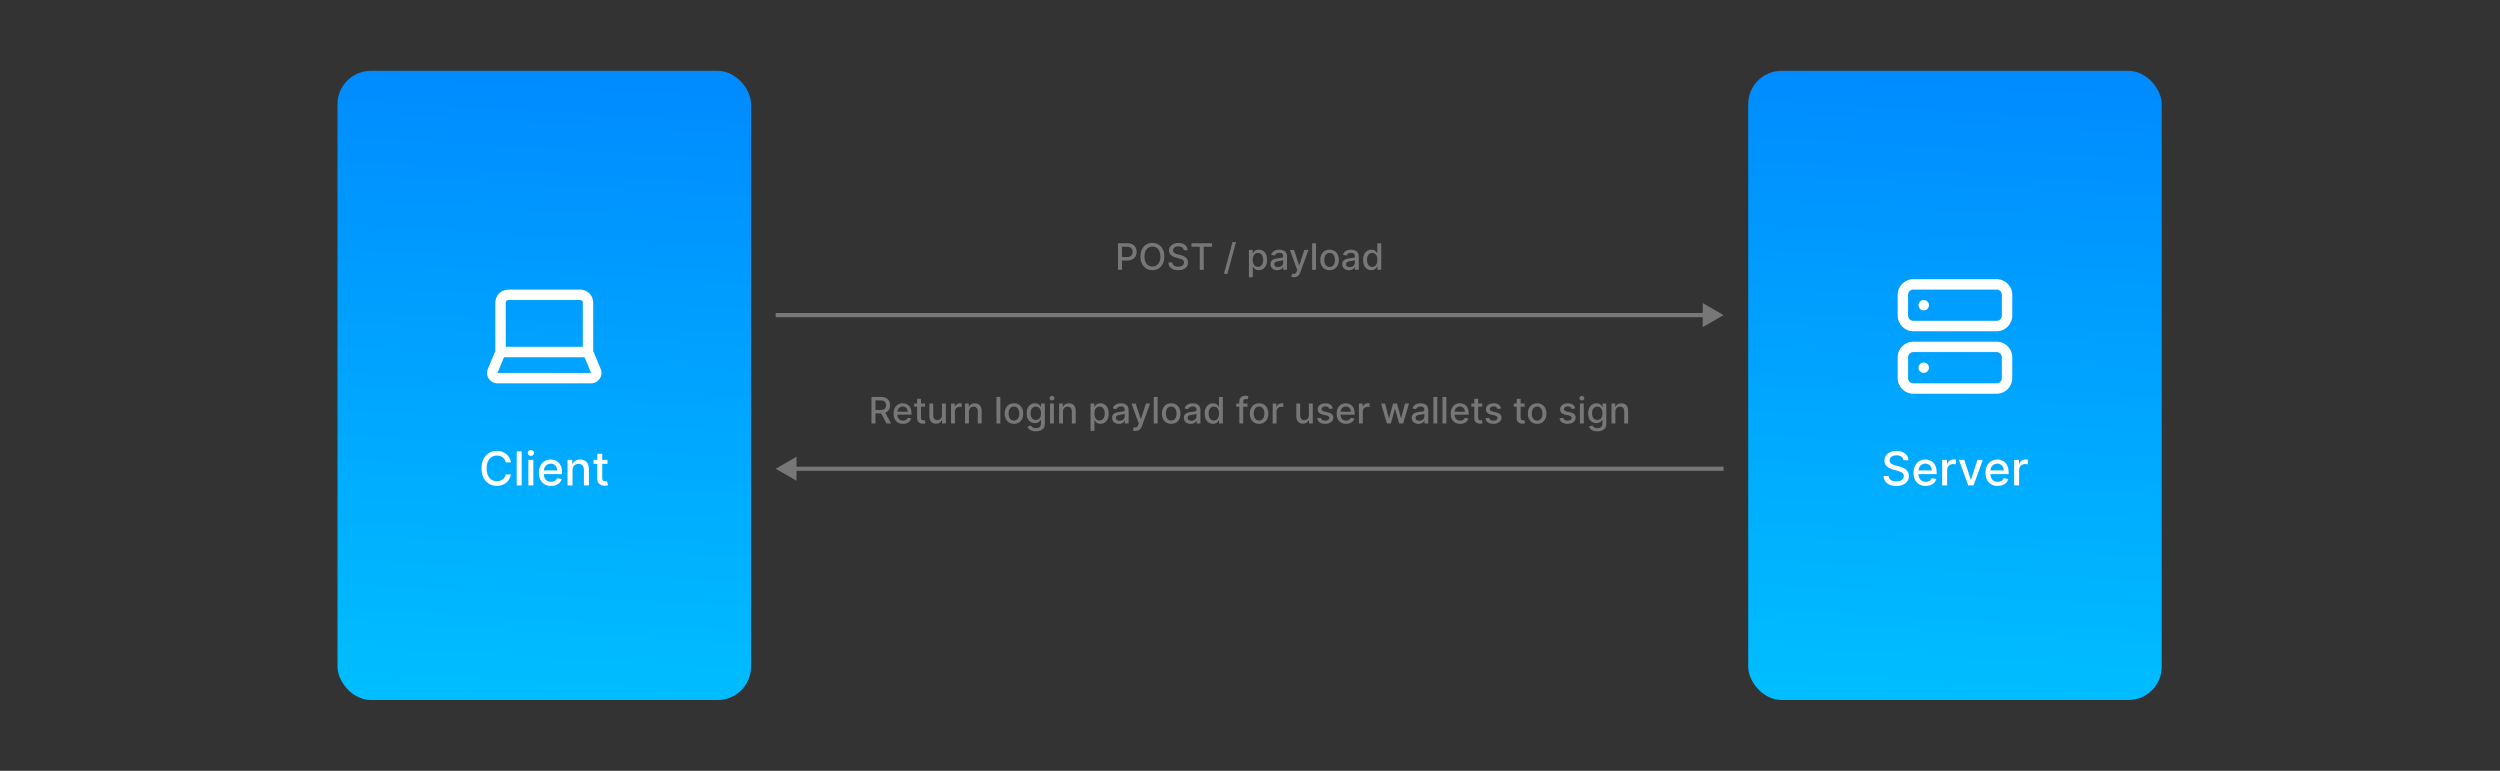 <svg width="2400" height="740" viewBox="0 0 2400 740" fill="none" xmlns="http://www.w3.org/2000/svg">
<rect x="0" y="0" width="2400" height="740" fill="#333333" stroke="none"/>
<path d="M1654.62 302.5L1634.62 290.953L1634.62 314.047L1654.62 302.5ZM744.655 304.5L1636.62 304.5L1636.62 300.5L744.655 300.5L744.655 304.5Z" fill="#777777"/>
<path d="M1073.28 259V233.545H1082.36C1084.34 233.545 1085.98 233.906 1087.28 234.627C1088.58 235.348 1089.55 236.334 1090.2 237.585C1090.85 238.828 1091.17 240.228 1091.17 241.786C1091.17 243.352 1090.84 244.761 1090.19 246.012C1089.54 247.255 1088.56 248.241 1087.25 248.97C1085.95 249.691 1084.32 250.051 1082.35 250.051H1076.11V246.795H1082C1083.25 246.795 1084.26 246.579 1085.04 246.148C1085.82 245.709 1086.39 245.113 1086.76 244.359C1087.12 243.605 1087.3 242.747 1087.3 241.786C1087.3 240.825 1087.12 239.971 1086.76 239.225C1086.39 238.48 1085.82 237.896 1085.03 237.473C1084.25 237.05 1083.22 236.839 1081.95 236.839H1077.12V259H1073.28ZM1117.78 246.273C1117.78 248.991 1117.29 251.327 1116.29 253.283C1115.3 255.23 1113.93 256.73 1112.2 257.782C1110.48 258.826 1108.52 259.348 1106.32 259.348C1104.12 259.348 1102.15 258.826 1100.42 257.782C1098.7 256.73 1097.34 255.226 1096.34 253.27C1095.35 251.315 1094.85 248.982 1094.85 246.273C1094.85 243.555 1095.35 241.222 1096.34 239.275C1097.34 237.32 1098.7 235.82 1100.42 234.776C1102.15 233.724 1104.12 233.197 1106.32 233.197C1108.52 233.197 1110.48 233.724 1112.2 234.776C1113.93 235.82 1115.3 237.32 1116.29 239.275C1117.29 241.222 1117.78 243.555 1117.78 246.273ZM1113.98 246.273C1113.98 244.201 1113.64 242.457 1112.97 241.04C1112.31 239.615 1111.4 238.538 1110.24 237.809C1109.09 237.071 1107.78 236.702 1106.32 236.702C1104.86 236.702 1103.55 237.071 1102.4 237.809C1101.24 238.538 1100.33 239.615 1099.66 241.04C1099 242.457 1098.67 244.201 1098.67 246.273C1098.67 248.344 1099 250.093 1099.66 251.518C1100.33 252.935 1101.24 254.012 1102.4 254.749C1103.55 255.478 1104.86 255.843 1106.32 255.843C1107.78 255.843 1109.09 255.478 1110.24 254.749C1111.4 254.012 1112.31 252.935 1112.97 251.518C1113.64 250.093 1113.98 248.344 1113.98 246.273ZM1136.45 240.232C1136.32 239.056 1135.78 238.144 1134.81 237.498C1133.85 236.843 1132.64 236.516 1131.18 236.516C1130.14 236.516 1129.24 236.682 1128.48 237.013C1127.71 237.336 1127.12 237.784 1126.7 238.355C1126.28 238.919 1126.08 239.561 1126.08 240.282C1126.08 240.887 1126.22 241.409 1126.5 241.848C1126.79 242.287 1127.17 242.656 1127.63 242.954C1128.1 243.244 1128.61 243.489 1129.15 243.688C1129.68 243.878 1130.2 244.036 1130.7 244.16L1133.19 244.806C1134 245.005 1134.83 245.274 1135.68 245.614C1136.54 245.954 1137.33 246.401 1138.06 246.956C1138.79 247.511 1139.38 248.199 1139.82 249.02C1140.28 249.84 1140.51 250.822 1140.51 251.965C1140.51 253.407 1140.13 254.687 1139.39 255.806C1138.65 256.924 1137.58 257.807 1136.17 258.453C1134.77 259.099 1133.07 259.423 1131.09 259.423C1129.18 259.423 1127.53 259.12 1126.14 258.515C1124.75 257.91 1123.66 257.053 1122.87 255.942C1122.08 254.824 1121.65 253.498 1121.56 251.965H1125.42C1125.49 252.885 1125.79 253.651 1126.31 254.265C1126.84 254.869 1127.52 255.321 1128.34 255.619C1129.17 255.909 1130.07 256.054 1131.06 256.054C1132.15 256.054 1133.11 255.884 1133.96 255.545C1134.81 255.197 1135.48 254.716 1135.97 254.103C1136.46 253.482 1136.7 252.757 1136.7 251.928C1136.7 251.174 1136.49 250.557 1136.06 250.076C1135.63 249.595 1135.06 249.198 1134.33 248.883C1133.61 248.568 1132.79 248.29 1131.88 248.05L1128.87 247.23C1126.83 246.675 1125.22 245.858 1124.03 244.781C1122.84 243.704 1122.25 242.279 1122.25 240.506C1122.25 239.039 1122.65 237.759 1123.44 236.665C1124.24 235.571 1125.31 234.722 1126.67 234.117C1128.03 233.504 1129.56 233.197 1131.27 233.197C1133 233.197 1134.52 233.5 1135.83 234.105C1137.16 234.71 1138.2 235.542 1138.97 236.603C1139.73 237.655 1140.13 238.865 1140.16 240.232H1136.45ZM1143.84 236.852V233.545H1163.54V236.852H1155.6V259H1151.77V236.852H1143.84ZM1186.55 232.352L1178.35 262.828H1175.03L1183.23 232.352H1186.55ZM1198.97 266.159V239.909H1202.6V243.004H1202.91C1203.13 242.606 1203.44 242.146 1203.84 241.624C1204.25 241.102 1204.81 240.647 1205.53 240.257C1206.26 239.859 1207.21 239.661 1208.39 239.661C1209.93 239.661 1211.31 240.05 1212.52 240.829C1213.73 241.608 1214.68 242.73 1215.37 244.197C1216.06 245.664 1216.41 247.429 1216.41 249.492C1216.41 251.555 1216.07 253.324 1215.38 254.799C1214.69 256.266 1213.75 257.397 1212.54 258.192C1211.34 258.979 1209.97 259.373 1208.43 259.373C1207.27 259.373 1206.32 259.178 1205.58 258.789C1204.86 258.399 1204.28 257.944 1203.87 257.422C1203.46 256.9 1203.14 256.435 1202.91 256.029H1202.69V266.159H1198.97ZM1202.61 249.455C1202.61 250.797 1202.81 251.973 1203.2 252.984C1203.59 253.995 1204.15 254.787 1204.89 255.358C1205.63 255.922 1206.53 256.203 1207.6 256.203C1208.71 256.203 1209.64 255.909 1210.38 255.321C1211.13 254.724 1211.69 253.917 1212.07 252.897C1212.46 251.878 1212.66 250.731 1212.66 249.455C1212.66 248.195 1212.47 247.064 1212.08 246.061C1211.71 245.059 1211.15 244.268 1210.39 243.688C1209.65 243.107 1208.72 242.817 1207.6 242.817C1206.52 242.817 1205.61 243.095 1204.86 243.65C1204.13 244.205 1203.57 244.98 1203.19 245.974C1202.8 246.969 1202.61 248.129 1202.61 249.455ZM1226.13 259.423C1224.92 259.423 1223.83 259.199 1222.85 258.751C1221.87 258.296 1221.1 257.637 1220.52 256.775C1219.96 255.913 1219.68 254.857 1219.68 253.606C1219.68 252.529 1219.89 251.642 1220.3 250.946C1220.71 250.25 1221.27 249.699 1221.98 249.293C1222.68 248.887 1223.47 248.58 1224.34 248.373C1225.21 248.166 1226.1 248.009 1227 247.901C1228.14 247.768 1229.07 247.661 1229.78 247.578C1230.5 247.487 1231.01 247.342 1231.34 247.143C1231.66 246.944 1231.82 246.621 1231.82 246.173V246.086C1231.82 245.001 1231.52 244.16 1230.9 243.563C1230.3 242.967 1229.39 242.668 1228.19 242.668C1226.94 242.668 1225.96 242.946 1225.23 243.501C1224.52 244.048 1224.03 244.657 1223.76 245.328L1220.26 244.533C1220.68 243.373 1221.28 242.436 1222.08 241.724C1222.88 241.003 1223.81 240.481 1224.85 240.158C1225.89 239.826 1226.99 239.661 1228.14 239.661C1228.91 239.661 1229.71 239.752 1230.57 239.934C1231.43 240.108 1232.23 240.431 1232.98 240.903C1233.73 241.376 1234.35 242.051 1234.83 242.929C1235.31 243.799 1235.55 244.93 1235.55 246.322V259H1231.92V256.39H1231.77C1231.53 256.871 1231.17 257.343 1230.69 257.807C1230.21 258.271 1229.59 258.656 1228.84 258.963C1228.09 259.269 1227.18 259.423 1226.13 259.423ZM1226.94 256.44C1227.96 256.44 1228.84 256.237 1229.57 255.831C1230.31 255.425 1230.87 254.894 1231.25 254.24C1231.64 253.577 1231.83 252.868 1231.83 252.114V249.653C1231.7 249.786 1231.45 249.91 1231.06 250.026C1230.69 250.134 1230.26 250.229 1229.78 250.312C1229.3 250.387 1228.84 250.457 1228.38 250.523C1227.92 250.581 1227.54 250.631 1227.24 250.673C1226.51 250.764 1225.86 250.917 1225.26 251.132C1224.67 251.348 1224.2 251.659 1223.84 252.065C1223.49 252.462 1223.32 252.993 1223.32 253.656C1223.32 254.575 1223.66 255.271 1224.34 255.744C1225.02 256.208 1225.89 256.44 1226.94 256.44ZM1242.17 266.159C1241.61 266.159 1241.11 266.114 1240.65 266.022C1240.19 265.94 1239.85 265.848 1239.63 265.749L1240.53 262.704C1241.2 262.886 1241.81 262.965 1242.34 262.94C1242.87 262.915 1243.34 262.716 1243.74 262.343C1244.16 261.971 1244.52 261.362 1244.84 260.516L1245.3 259.249L1238.31 239.909H1242.29L1247.13 254.724H1247.32L1252.16 239.909H1256.15L1248.28 261.548C1247.92 262.542 1247.45 263.383 1246.89 264.071C1246.33 264.767 1245.65 265.289 1244.88 265.637C1244.1 265.985 1243.19 266.159 1242.17 266.159ZM1263.36 233.545V259H1259.64V233.545H1263.36ZM1276.4 259.385C1274.61 259.385 1273.05 258.975 1271.71 258.155C1270.38 257.335 1269.34 256.187 1268.61 254.712C1267.87 253.237 1267.5 251.514 1267.5 249.542C1267.5 247.561 1267.87 245.829 1268.61 244.346C1269.34 242.863 1270.38 241.711 1271.71 240.891C1273.05 240.071 1274.61 239.661 1276.4 239.661C1278.19 239.661 1279.75 240.071 1281.08 240.891C1282.42 241.711 1283.45 242.863 1284.19 244.346C1284.93 245.829 1285.3 247.561 1285.3 249.542C1285.3 251.514 1284.93 253.237 1284.19 254.712C1283.45 256.187 1282.42 257.335 1281.08 258.155C1279.75 258.975 1278.19 259.385 1276.4 259.385ZM1276.41 256.266C1277.57 256.266 1278.53 255.959 1279.29 255.346C1280.06 254.733 1280.62 253.917 1280.98 252.897C1281.36 251.878 1281.54 250.755 1281.54 249.529C1281.54 248.311 1281.36 247.192 1280.98 246.173C1280.62 245.146 1280.06 244.321 1279.29 243.7C1278.53 243.078 1277.57 242.768 1276.41 242.768C1275.24 242.768 1274.27 243.078 1273.5 243.7C1272.74 244.321 1272.17 245.146 1271.8 246.173C1271.44 247.192 1271.25 248.311 1271.25 249.529C1271.25 250.755 1271.44 251.878 1271.8 252.897C1272.17 253.917 1272.74 254.733 1273.5 255.346C1274.27 255.959 1275.24 256.266 1276.41 256.266ZM1295 259.423C1293.79 259.423 1292.7 259.199 1291.72 258.751C1290.74 258.296 1289.97 257.637 1289.4 256.775C1288.83 255.913 1288.55 254.857 1288.55 253.606C1288.55 252.529 1288.76 251.642 1289.17 250.946C1289.59 250.25 1290.15 249.699 1290.85 249.293C1291.55 248.887 1292.34 248.58 1293.21 248.373C1294.08 248.166 1294.97 248.009 1295.87 247.901C1297.02 247.768 1297.94 247.661 1298.66 247.578C1299.37 247.487 1299.89 247.342 1300.21 247.143C1300.53 246.944 1300.69 246.621 1300.69 246.173V246.086C1300.69 245.001 1300.39 244.16 1299.77 243.563C1299.17 242.967 1298.27 242.668 1297.06 242.668C1295.81 242.668 1294.83 242.946 1294.11 243.501C1293.39 244.048 1292.9 244.657 1292.63 245.328L1289.14 244.533C1289.55 243.373 1290.15 242.436 1290.95 241.724C1291.75 241.003 1292.68 240.481 1293.72 240.158C1294.77 239.826 1295.86 239.661 1297.02 239.661C1297.78 239.661 1298.59 239.752 1299.44 239.934C1300.3 240.108 1301.1 240.431 1301.85 240.903C1302.6 241.376 1303.22 242.051 1303.7 242.929C1304.18 243.799 1304.42 244.93 1304.42 246.322V259H1300.79V256.39H1300.64C1300.4 256.871 1300.04 257.343 1299.56 257.807C1299.08 258.271 1298.47 258.656 1297.71 258.963C1296.96 259.269 1296.05 259.423 1295 259.423ZM1295.81 256.44C1296.84 256.44 1297.72 256.237 1298.44 255.831C1299.18 255.425 1299.74 254.894 1300.12 254.24C1300.51 253.577 1300.71 252.868 1300.71 252.114V249.653C1300.57 249.786 1300.32 249.91 1299.94 250.026C1299.56 250.134 1299.14 250.229 1298.66 250.312C1298.18 250.387 1297.71 250.457 1297.25 250.523C1296.8 250.581 1296.41 250.631 1296.11 250.673C1295.39 250.764 1294.73 250.917 1294.13 251.132C1293.54 251.348 1293.07 251.659 1292.71 252.065C1292.37 252.462 1292.19 252.993 1292.19 253.656C1292.19 254.575 1292.53 255.271 1293.21 255.744C1293.89 256.208 1294.76 256.44 1295.81 256.44ZM1316.52 259.373C1314.98 259.373 1313.6 258.979 1312.39 258.192C1311.19 257.397 1310.25 256.266 1309.56 254.799C1308.88 253.324 1308.54 251.555 1308.54 249.492C1308.54 247.429 1308.88 245.664 1309.57 244.197C1310.27 242.73 1311.22 241.608 1312.43 240.829C1313.64 240.05 1315.01 239.661 1316.54 239.661C1317.73 239.661 1318.68 239.859 1319.4 240.257C1320.13 240.647 1320.7 241.102 1321.09 241.624C1321.5 242.146 1321.81 242.606 1322.04 243.004H1322.26V233.545H1325.98V259H1322.35V256.029H1322.04C1321.81 256.435 1321.49 256.9 1321.07 257.422C1320.65 257.944 1320.08 258.399 1319.35 258.789C1318.62 259.178 1317.68 259.373 1316.52 259.373ZM1317.34 256.203C1318.41 256.203 1319.31 255.922 1320.05 255.358C1320.79 254.787 1321.36 253.995 1321.74 252.984C1322.13 251.973 1322.32 250.797 1322.32 249.455C1322.32 248.129 1322.13 246.969 1321.75 245.974C1321.37 244.98 1320.81 244.205 1320.07 243.65C1319.34 243.095 1318.43 242.817 1317.34 242.817C1316.22 242.817 1315.29 243.107 1314.54 243.688C1313.8 244.268 1313.23 245.059 1312.85 246.061C1312.48 247.064 1312.29 248.195 1312.29 249.455C1312.29 250.731 1312.48 251.878 1312.87 252.897C1313.25 253.917 1313.81 254.724 1314.56 255.321C1315.31 255.909 1316.24 256.203 1317.34 256.203Z" fill="#777777"/>
<path d="M744.655 450L764.655 461.547L764.655 438.453L744.655 450ZM762.655 452L1654.62 452L1654.62 448L762.655 448L762.655 452Z" fill="#777777"/>
<path d="M836.607 406.5V381.045H845.68C847.652 381.045 849.289 381.385 850.59 382.065C851.899 382.744 852.877 383.685 853.523 384.886C854.169 386.079 854.492 387.459 854.492 389.025C854.492 390.583 854.165 391.954 853.51 393.139C852.864 394.315 851.886 395.231 850.577 395.886C849.276 396.54 847.64 396.868 845.668 396.868H838.795V393.561H845.32C846.563 393.561 847.574 393.383 848.352 393.027C849.14 392.671 849.715 392.153 850.08 391.473C850.445 390.794 850.627 389.978 850.627 389.025C850.627 388.064 850.44 387.231 850.068 386.527C849.703 385.822 849.127 385.284 848.34 384.911C847.561 384.53 846.538 384.339 845.27 384.339H840.448V406.5H836.607ZM849.173 395.016L855.462 406.5H851.087L844.922 395.016H849.173ZM866.856 406.885C864.975 406.885 863.355 406.483 861.996 405.68C860.646 404.868 859.602 403.728 858.864 402.262C858.135 400.787 857.77 399.059 857.77 397.079C857.77 395.123 858.135 393.4 858.864 391.908C859.602 390.417 860.629 389.253 861.947 388.416C863.272 387.579 864.822 387.161 866.595 387.161C867.672 387.161 868.716 387.339 869.727 387.695C870.738 388.051 871.645 388.611 872.449 389.373C873.253 390.135 873.887 391.125 874.351 392.343C874.815 393.553 875.047 395.024 875.047 396.756V398.073H859.871V395.289H871.405C871.405 394.311 871.206 393.445 870.808 392.691C870.411 391.929 869.851 391.328 869.131 390.889C868.418 390.45 867.581 390.23 866.62 390.23C865.576 390.23 864.664 390.487 863.886 391.001C863.115 391.507 862.518 392.169 862.096 392.99C861.681 393.802 861.474 394.684 861.474 395.637V397.812C861.474 399.088 861.698 400.174 862.145 401.069C862.601 401.963 863.235 402.647 864.047 403.119C864.859 403.583 865.808 403.815 866.893 403.815C867.598 403.815 868.24 403.716 868.82 403.517C869.4 403.31 869.901 403.003 870.324 402.597C870.746 402.191 871.069 401.69 871.293 401.093L874.811 401.727C874.529 402.763 874.023 403.67 873.294 404.449C872.573 405.22 871.666 405.821 870.572 406.251C869.487 406.674 868.248 406.885 866.856 406.885ZM888.082 387.409V390.392H877.654V387.409H888.082ZM880.45 382.835H884.167V400.895C884.167 401.615 884.274 402.158 884.49 402.523C884.705 402.879 884.983 403.123 885.322 403.256C885.67 403.38 886.047 403.442 886.453 403.442C886.752 403.442 887.013 403.422 887.236 403.38C887.46 403.339 887.634 403.306 887.758 403.281L888.43 406.351C888.214 406.434 887.908 406.517 887.51 406.599C887.112 406.691 886.615 406.74 886.018 406.749C885.041 406.765 884.129 406.591 883.284 406.227C882.439 405.862 881.755 405.299 881.233 404.536C880.711 403.774 880.45 402.817 880.45 401.665V382.835ZM904.286 398.583V387.409H908.015V406.5H904.36V403.194H904.162C903.722 404.213 903.018 405.062 902.049 405.742C901.088 406.413 899.89 406.749 898.457 406.749C897.23 406.749 896.145 406.479 895.2 405.941C894.264 405.394 893.527 404.586 892.988 403.517C892.458 402.448 892.193 401.127 892.193 399.552V387.409H895.909V399.105C895.909 400.406 896.269 401.441 896.99 402.212C897.711 402.983 898.647 403.368 899.799 403.368C900.495 403.368 901.187 403.194 901.875 402.846C902.571 402.498 903.147 401.972 903.602 401.267C904.066 400.563 904.294 399.668 904.286 398.583ZM913.008 406.5V387.409H916.6V390.442H916.799C917.147 389.414 917.76 388.606 918.638 388.018C919.525 387.422 920.527 387.123 921.646 387.123C921.878 387.123 922.152 387.132 922.466 387.148C922.79 387.165 923.042 387.185 923.225 387.21V390.765C923.075 390.723 922.81 390.678 922.429 390.628C922.048 390.57 921.667 390.541 921.286 390.541C920.407 390.541 919.624 390.728 918.937 391.1C918.257 391.465 917.719 391.975 917.321 392.629C916.923 393.276 916.724 394.013 916.724 394.842V406.5H913.008ZM930.157 395.165V406.5H926.441V387.409L930.008 387.409V390.516H930.244C930.683 389.505 931.371 388.693 932.307 388.08C933.252 387.467 934.441 387.161 935.874 387.161C937.175 387.161 938.314 387.434 939.292 387.981C940.27 388.519 941.028 389.323 941.567 390.392C942.105 391.461 942.375 392.783 942.375 394.357V406.5H938.658V394.804C938.658 393.421 938.298 392.339 937.577 391.56C936.856 390.773 935.866 390.38 934.606 390.38C933.745 390.38 932.978 390.566 932.307 390.939C931.644 391.312 931.118 391.859 930.729 392.58C930.347 393.292 930.157 394.154 930.157 395.165ZM960.338 381.045V406.5H956.621V381.045H960.338ZM973.379 406.885C971.589 406.885 970.027 406.475 968.693 405.655C967.359 404.835 966.323 403.687 965.586 402.212C964.848 400.737 964.479 399.014 964.479 397.042C964.479 395.061 964.848 393.329 965.586 391.846C966.323 390.363 967.359 389.211 968.693 388.391C970.027 387.571 971.589 387.161 973.379 387.161C975.168 387.161 976.73 387.571 978.064 388.391C979.398 389.211 980.434 390.363 981.172 391.846C981.909 393.329 982.278 395.061 982.278 397.042C982.278 399.014 981.909 400.737 981.172 402.212C980.434 403.687 979.398 404.835 978.064 405.655C976.73 406.475 975.168 406.885 973.379 406.885ZM973.391 403.766C974.551 403.766 975.512 403.459 976.275 402.846C977.037 402.233 977.6 401.417 977.965 400.397C978.338 399.378 978.524 398.255 978.524 397.029C978.524 395.811 978.338 394.692 977.965 393.673C977.6 392.646 977.037 391.821 976.275 391.2C975.512 390.578 974.551 390.268 973.391 390.268C972.223 390.268 971.253 390.578 970.483 391.2C969.72 391.821 969.153 392.646 968.78 393.673C968.415 394.692 968.233 395.811 968.233 397.029C968.233 398.255 968.415 399.378 968.78 400.397C969.153 401.417 969.72 402.233 970.483 402.846C971.253 403.459 972.223 403.766 973.391 403.766ZM994.43 414.057C992.914 414.057 991.609 413.858 990.515 413.46C989.43 413.063 988.543 412.536 987.855 411.882C987.168 411.227 986.654 410.51 986.314 409.732L989.508 408.414C989.732 408.779 990.03 409.164 990.403 409.57C990.784 409.984 991.298 410.336 991.944 410.626C992.599 410.916 993.44 411.061 994.467 411.061C995.876 411.061 997.04 410.718 997.96 410.03C998.88 409.35 999.34 408.265 999.34 406.773V403.02H999.103C998.88 403.426 998.557 403.877 998.134 404.375C997.72 404.872 997.148 405.303 996.419 405.667C995.69 406.032 994.741 406.214 993.573 406.214C992.065 406.214 990.706 405.862 989.496 405.158C988.294 404.445 987.342 403.397 986.637 402.013C985.941 400.621 985.593 398.91 985.593 396.88C985.593 394.85 985.937 393.11 986.625 391.66C987.321 390.21 988.274 389.099 989.483 388.329C990.693 387.55 992.065 387.161 993.597 387.161C994.782 387.161 995.739 387.359 996.469 387.757C997.198 388.147 997.765 388.602 998.171 389.124C998.586 389.646 998.905 390.106 999.128 390.504H999.402V387.409H1003.04V406.923C1003.04 408.563 1002.66 409.91 1001.9 410.962C1001.14 412.014 1000.11 412.793 998.805 413.299C997.513 413.804 996.054 414.057 994.43 414.057ZM994.393 403.132C995.462 403.132 996.365 402.883 997.102 402.386C997.848 401.881 998.412 401.16 998.793 400.223C999.182 399.279 999.377 398.148 999.377 396.83C999.377 395.546 999.186 394.415 998.805 393.437C998.424 392.459 997.865 391.697 997.127 391.15C996.39 390.595 995.478 390.317 994.393 390.317C993.274 390.317 992.342 390.607 991.596 391.188C990.851 391.759 990.287 392.538 989.906 393.524C989.533 394.51 989.347 395.612 989.347 396.83C989.347 398.081 989.537 399.179 989.918 400.124C990.3 401.069 990.863 401.806 991.609 402.336C992.363 402.867 993.291 403.132 994.393 403.132ZM1008.03 406.5V387.409H1011.74V406.5H1008.03ZM1009.9 384.463C1009.26 384.463 1008.7 384.248 1008.24 383.817C1007.78 383.378 1007.56 382.856 1007.56 382.251C1007.56 381.638 1007.78 381.116 1008.24 380.685C1008.7 380.246 1009.26 380.026 1009.9 380.026C1010.55 380.026 1011.1 380.246 1011.56 380.685C1012.02 381.116 1012.25 381.638 1012.25 382.251C1012.25 382.856 1012.02 383.378 1011.56 383.817C1011.1 384.248 1010.55 384.463 1009.9 384.463ZM1020.46 395.165V406.5H1016.74V387.409H1020.31V390.516H1020.55C1020.99 389.505 1021.67 388.693 1022.61 388.08C1023.55 387.467 1024.74 387.161 1026.18 387.161C1027.48 387.161 1028.62 387.434 1029.59 387.981C1030.57 388.519 1031.33 389.323 1031.87 390.392C1032.41 391.461 1032.68 392.783 1032.68 394.357V406.5H1028.96V394.804C1028.96 393.421 1028.6 392.339 1027.88 391.56C1027.16 390.773 1026.17 390.38 1024.91 390.38C1024.05 390.38 1023.28 390.566 1022.61 390.939C1021.95 391.312 1021.42 391.859 1021.03 392.58C1020.65 393.292 1020.46 394.154 1020.46 395.165ZM1046.92 413.659V387.409H1050.55V390.504H1050.86C1051.08 390.106 1051.39 389.646 1051.8 389.124C1052.2 388.602 1052.77 388.147 1053.49 387.757C1054.21 387.359 1055.16 387.161 1056.35 387.161C1057.89 387.161 1059.26 387.55 1060.47 388.329C1061.68 389.108 1062.63 390.23 1063.32 391.697C1064.01 393.164 1064.36 394.929 1064.36 396.992C1064.36 399.055 1064.02 400.824 1063.33 402.299C1062.64 403.766 1061.7 404.897 1060.5 405.692C1059.29 406.479 1057.92 406.873 1056.38 406.873C1055.22 406.873 1054.27 406.678 1053.54 406.289C1052.81 405.899 1052.24 405.444 1051.82 404.922C1051.41 404.4 1051.09 403.935 1050.86 403.529H1050.64V413.659H1046.92ZM1050.57 396.955C1050.57 398.297 1050.76 399.473 1051.15 400.484C1051.54 401.495 1052.1 402.287 1052.84 402.858C1053.58 403.422 1054.48 403.703 1055.55 403.703C1056.66 403.703 1057.59 403.409 1058.33 402.821C1059.08 402.224 1059.64 401.417 1060.02 400.397C1060.41 399.378 1060.61 398.231 1060.61 396.955C1060.61 395.695 1060.42 394.564 1060.04 393.561C1059.66 392.559 1059.1 391.768 1058.35 391.188C1057.6 390.607 1056.67 390.317 1055.55 390.317C1054.47 390.317 1053.56 390.595 1052.82 391.15C1052.08 391.705 1051.52 392.48 1051.14 393.474C1050.76 394.469 1050.57 395.629 1050.57 396.955ZM1074.08 406.923C1072.87 406.923 1071.78 406.699 1070.8 406.251C1069.82 405.796 1069.05 405.137 1068.48 404.275C1067.91 403.413 1067.63 402.357 1067.63 401.106C1067.63 400.029 1067.84 399.142 1068.25 398.446C1068.67 397.75 1069.23 397.199 1069.93 396.793C1070.63 396.387 1071.42 396.08 1072.29 395.873C1073.16 395.666 1074.05 395.509 1074.95 395.401C1076.09 395.268 1077.02 395.161 1077.74 395.078C1078.45 394.987 1078.97 394.842 1079.29 394.643C1079.61 394.444 1079.77 394.121 1079.77 393.673V393.586C1079.77 392.501 1079.47 391.66 1078.85 391.063C1078.25 390.467 1077.35 390.168 1076.14 390.168C1074.89 390.168 1073.91 390.446 1073.19 391.001C1072.47 391.548 1071.98 392.157 1071.71 392.828L1068.21 392.033C1068.63 390.873 1069.23 389.936 1070.03 389.224C1070.83 388.503 1071.76 387.981 1072.8 387.658C1073.85 387.326 1074.94 387.161 1076.09 387.161C1076.86 387.161 1077.66 387.252 1078.52 387.434C1079.38 387.608 1080.18 387.931 1080.93 388.403C1081.68 388.876 1082.3 389.551 1082.78 390.429C1083.26 391.299 1083.5 392.43 1083.5 393.822V406.5H1079.87V403.89H1079.72C1079.48 404.371 1079.12 404.843 1078.64 405.307C1078.16 405.771 1077.54 406.156 1076.79 406.463C1076.04 406.769 1075.13 406.923 1074.08 406.923ZM1074.89 403.94C1075.92 403.94 1076.79 403.737 1077.52 403.331C1078.26 402.925 1078.82 402.394 1079.2 401.74C1079.59 401.077 1079.79 400.368 1079.79 399.614V397.153C1079.65 397.286 1079.4 397.41 1079.02 397.526C1078.64 397.634 1078.22 397.729 1077.74 397.812C1077.25 397.887 1076.79 397.957 1076.33 398.023C1075.88 398.081 1075.49 398.131 1075.19 398.173C1074.47 398.264 1073.81 398.417 1073.21 398.632C1072.62 398.848 1072.15 399.159 1071.79 399.565C1071.45 399.962 1071.27 400.493 1071.27 401.156C1071.27 402.075 1071.61 402.771 1072.29 403.244C1072.97 403.708 1073.84 403.94 1074.89 403.94ZM1090.12 413.659C1089.56 413.659 1089.06 413.614 1088.6 413.522C1088.15 413.44 1087.81 413.348 1087.58 413.249L1088.48 410.204C1089.16 410.386 1089.76 410.465 1090.29 410.44C1090.82 410.415 1091.29 410.216 1091.7 409.843C1092.11 409.471 1092.48 408.862 1092.79 408.016L1093.25 406.749L1086.26 387.409H1090.24L1095.08 402.224H1095.28L1100.11 387.409H1104.1L1096.23 409.048C1095.87 410.042 1095.4 410.883 1094.84 411.571C1094.28 412.267 1093.61 412.789 1092.83 413.137C1092.05 413.485 1091.15 413.659 1090.12 413.659ZM1111.31 381.045V406.5H1107.59V381.045H1111.31ZM1124.35 406.885C1122.56 406.885 1121 406.475 1119.66 405.655C1118.33 404.835 1117.29 403.687 1116.56 402.212C1115.82 400.737 1115.45 399.014 1115.45 397.042C1115.45 395.061 1115.82 393.329 1116.56 391.846C1117.29 390.363 1118.33 389.211 1119.66 388.391C1121 387.571 1122.56 387.161 1124.35 387.161C1126.14 387.161 1127.7 387.571 1129.04 388.391C1130.37 389.211 1131.41 390.363 1132.14 391.846C1132.88 393.329 1133.25 395.061 1133.25 397.042C1133.25 399.014 1132.88 400.737 1132.14 402.212C1131.41 403.687 1130.37 404.835 1129.04 405.655C1127.7 406.475 1126.14 406.885 1124.35 406.885ZM1124.36 403.766C1125.52 403.766 1126.48 403.459 1127.25 402.846C1128.01 402.233 1128.57 401.417 1128.94 400.397C1129.31 399.378 1129.5 398.255 1129.5 397.029C1129.5 395.811 1129.31 394.692 1128.94 393.673C1128.57 392.646 1128.01 391.821 1127.25 391.2C1126.48 390.578 1125.52 390.268 1124.36 390.268C1123.19 390.268 1122.22 390.578 1121.45 391.2C1120.69 391.821 1120.12 392.646 1119.75 393.673C1119.39 394.692 1119.2 395.811 1119.2 397.029C1119.2 398.255 1119.39 399.378 1119.75 400.397C1120.12 401.417 1120.69 402.233 1121.45 402.846C1122.22 403.459 1123.19 403.766 1124.36 403.766ZM1142.95 406.923C1141.74 406.923 1140.65 406.699 1139.67 406.251C1138.69 405.796 1137.92 405.137 1137.35 404.275C1136.78 403.413 1136.5 402.357 1136.5 401.106C1136.5 400.029 1136.71 399.142 1137.12 398.446C1137.54 397.75 1138.1 397.199 1138.8 396.793C1139.51 396.387 1140.29 396.08 1141.16 395.873C1142.03 395.666 1142.92 395.509 1143.82 395.401C1144.97 395.268 1145.89 395.161 1146.61 395.078C1147.32 394.987 1147.84 394.842 1148.16 394.643C1148.48 394.444 1148.65 394.121 1148.65 393.673V393.586C1148.65 392.501 1148.34 391.66 1147.73 391.063C1147.12 390.467 1146.22 390.168 1145.02 390.168C1143.77 390.168 1142.78 390.446 1142.06 391.001C1141.35 391.548 1140.85 392.157 1140.58 392.828L1137.09 392.033C1137.5 390.873 1138.11 389.936 1138.9 389.224C1139.71 388.503 1140.63 387.981 1141.67 387.658C1142.72 387.326 1143.82 387.161 1144.97 387.161C1145.73 387.161 1146.54 387.252 1147.39 387.434C1148.25 387.608 1149.06 387.931 1149.8 388.403C1150.56 388.876 1151.17 389.551 1151.65 390.429C1152.13 391.299 1152.37 392.43 1152.37 393.822V406.5H1148.75V403.89H1148.6C1148.36 404.371 1148 404.843 1147.51 405.307C1147.03 405.771 1146.42 406.156 1145.66 406.463C1144.91 406.769 1144.01 406.923 1142.95 406.923ZM1143.76 403.94C1144.79 403.94 1145.67 403.737 1146.4 403.331C1147.13 402.925 1147.69 402.394 1148.07 401.74C1148.46 401.077 1148.66 400.368 1148.66 399.614V397.153C1148.53 397.286 1148.27 397.41 1147.89 397.526C1147.51 397.634 1147.09 397.729 1146.61 397.812C1146.13 397.887 1145.66 397.957 1145.2 398.023C1144.75 398.081 1144.37 398.131 1144.06 398.173C1143.34 398.264 1142.68 398.417 1142.08 398.632C1141.5 398.848 1141.02 399.159 1140.67 399.565C1140.32 399.962 1140.14 400.493 1140.14 401.156C1140.14 402.075 1140.48 402.771 1141.16 403.244C1141.84 403.708 1142.71 403.94 1143.76 403.94ZM1164.47 406.873C1162.93 406.873 1161.55 406.479 1160.34 405.692C1159.14 404.897 1158.2 403.766 1157.51 402.299C1156.83 400.824 1156.49 399.055 1156.49 396.992C1156.49 394.929 1156.84 393.164 1157.52 391.697C1158.22 390.23 1159.17 389.108 1160.38 388.329C1161.59 387.55 1162.96 387.161 1164.5 387.161C1165.68 387.161 1166.63 387.359 1167.35 387.757C1168.08 388.147 1168.65 388.602 1169.04 389.124C1169.45 389.646 1169.77 390.106 1169.99 390.504H1170.21V381.045H1173.93V406.5H1170.3V403.529H1169.99C1169.77 403.935 1169.44 404.4 1169.02 404.922C1168.61 405.444 1168.03 405.899 1167.3 406.289C1166.58 406.678 1165.63 406.873 1164.47 406.873ZM1165.29 403.703C1166.36 403.703 1167.26 403.422 1168 402.858C1168.75 402.287 1169.31 401.495 1169.69 400.484C1170.08 399.473 1170.28 398.297 1170.28 396.955C1170.28 395.629 1170.08 394.469 1169.7 393.474C1169.32 392.48 1168.76 391.705 1168.03 391.15C1167.29 390.595 1166.38 390.317 1165.29 390.317C1164.17 390.317 1163.24 390.607 1162.49 391.188C1161.75 391.768 1161.19 392.559 1160.8 393.561C1160.43 394.564 1160.25 395.695 1160.25 396.955C1160.25 398.231 1160.44 399.378 1160.82 400.397C1161.2 401.417 1161.76 402.224 1162.51 402.821C1163.26 403.409 1164.19 403.703 1165.29 403.703ZM1197.58 387.409V390.392H1186.79V387.409H1197.58ZM1189.75 406.5V385.197C1189.75 384.004 1190.01 383.013 1190.53 382.226C1191.06 381.431 1191.75 380.838 1192.61 380.449C1193.47 380.051 1194.41 379.852 1195.42 379.852C1196.16 379.852 1196.8 379.914 1197.33 380.039C1197.86 380.155 1198.26 380.262 1198.51 380.362L1197.64 383.37C1197.47 383.32 1197.25 383.262 1196.97 383.196C1196.7 383.121 1196.37 383.084 1195.98 383.084C1195.08 383.084 1194.43 383.308 1194.04 383.755C1193.66 384.202 1193.47 384.849 1193.47 385.694V406.5H1189.75ZM1208.71 406.885C1206.92 406.885 1205.35 406.475 1204.02 405.655C1202.69 404.835 1201.65 403.687 1200.91 402.212C1200.18 400.737 1199.81 399.014 1199.81 397.042C1199.81 395.061 1200.18 393.329 1200.91 391.846C1201.65 390.363 1202.69 389.211 1204.02 388.391C1205.35 387.571 1206.92 387.161 1208.71 387.161C1210.5 387.161 1212.06 387.571 1213.39 388.391C1214.73 389.211 1215.76 390.363 1216.5 391.846C1217.24 393.329 1217.6 395.061 1217.6 397.042C1217.6 399.014 1217.24 400.737 1216.5 402.212C1215.76 403.687 1214.73 404.835 1213.39 405.655C1212.06 406.475 1210.5 406.885 1208.71 406.885ZM1208.72 403.766C1209.88 403.766 1210.84 403.459 1211.6 402.846C1212.36 402.233 1212.93 401.417 1213.29 400.397C1213.66 399.378 1213.85 398.255 1213.85 397.029C1213.85 395.811 1213.66 394.692 1213.29 393.673C1212.93 392.646 1212.36 391.821 1211.6 391.2C1210.84 390.578 1209.88 390.268 1208.72 390.268C1207.55 390.268 1206.58 390.578 1205.81 391.2C1205.05 391.821 1204.48 392.646 1204.11 393.673C1203.74 394.692 1203.56 395.811 1203.56 397.029C1203.56 398.255 1203.74 399.378 1204.11 400.397C1204.48 401.417 1205.05 402.233 1205.81 402.846C1206.58 403.459 1207.55 403.766 1208.72 403.766ZM1221.75 406.5V387.409H1225.35V390.442H1225.54C1225.89 389.414 1226.51 388.606 1227.38 388.018C1228.27 387.422 1229.27 387.123 1230.39 387.123C1230.62 387.123 1230.9 387.132 1231.21 387.148C1231.53 387.165 1231.79 387.185 1231.97 387.21V390.765C1231.82 390.723 1231.56 390.678 1231.17 390.628C1230.79 390.57 1230.41 390.541 1230.03 390.541C1229.15 390.541 1228.37 390.728 1227.68 391.1C1227 391.465 1226.46 391.975 1226.07 392.629C1225.67 393.276 1225.47 394.013 1225.47 394.842V406.5H1221.75ZM1256.54 398.583V387.409H1260.27V406.5H1256.62V403.194H1256.42C1255.98 404.213 1255.27 405.062 1254.3 405.742C1253.34 406.413 1252.15 406.749 1250.71 406.749C1249.49 406.749 1248.4 406.479 1247.46 405.941C1246.52 405.394 1245.78 404.586 1245.24 403.517C1244.71 402.448 1244.45 401.127 1244.45 399.552V387.409H1248.16V399.105C1248.16 400.406 1248.53 401.441 1249.25 402.212C1249.97 402.983 1250.9 403.368 1252.05 403.368C1252.75 403.368 1253.44 403.194 1254.13 402.846C1254.83 402.498 1255.4 401.972 1255.86 401.267C1256.32 400.563 1256.55 399.668 1256.54 398.583ZM1279.57 392.07L1276.2 392.667C1276.06 392.236 1275.84 391.826 1275.53 391.436C1275.23 391.047 1274.83 390.728 1274.31 390.479C1273.8 390.23 1273.16 390.106 1272.39 390.106C1271.33 390.106 1270.46 390.342 1269.75 390.815C1269.05 391.279 1268.69 391.879 1268.69 392.617C1268.69 393.255 1268.93 393.769 1269.4 394.158C1269.88 394.547 1270.64 394.866 1271.69 395.115L1274.72 395.811C1276.48 396.217 1277.79 396.843 1278.65 397.688C1279.51 398.533 1279.94 399.631 1279.94 400.982C1279.94 402.125 1279.61 403.144 1278.95 404.039C1278.29 404.926 1277.38 405.622 1276.2 406.127C1275.03 406.633 1273.68 406.885 1272.14 406.885C1270 406.885 1268.26 406.43 1266.9 405.518C1265.55 404.598 1264.73 403.293 1264.42 401.603L1268.01 401.056C1268.23 401.992 1268.69 402.701 1269.39 403.181C1270.09 403.654 1270.99 403.89 1272.11 403.89C1273.33 403.89 1274.3 403.637 1275.03 403.132C1275.76 402.618 1276.13 401.992 1276.13 401.255C1276.13 400.658 1275.9 400.157 1275.46 399.751C1275.02 399.345 1274.34 399.038 1273.43 398.831L1270.2 398.123C1268.42 397.717 1267.1 397.071 1266.25 396.184C1265.4 395.297 1264.98 394.175 1264.98 392.816C1264.98 391.689 1265.29 390.703 1265.92 389.858C1266.55 389.012 1267.42 388.354 1268.53 387.881C1269.64 387.401 1270.91 387.161 1272.35 387.161C1274.41 387.161 1276.04 387.608 1277.22 388.503C1278.41 389.389 1279.19 390.578 1279.57 392.07ZM1292.26 406.885C1290.38 406.885 1288.76 406.483 1287.4 405.68C1286.05 404.868 1285 403.728 1284.26 402.262C1283.54 400.787 1283.17 399.059 1283.17 397.079C1283.17 395.123 1283.54 393.4 1284.26 391.908C1285 390.417 1286.03 389.253 1287.35 388.416C1288.67 387.579 1290.22 387.161 1292 387.161C1293.07 387.161 1294.12 387.339 1295.13 387.695C1296.14 388.051 1297.05 388.611 1297.85 389.373C1298.65 390.135 1299.29 391.125 1299.75 392.343C1300.22 393.553 1300.45 395.024 1300.45 396.756V398.073H1285.27V395.289H1296.81C1296.81 394.311 1296.61 393.445 1296.21 392.691C1295.81 391.929 1295.25 391.328 1294.53 390.889C1293.82 390.45 1292.98 390.23 1292.02 390.23C1290.98 390.23 1290.06 390.487 1289.29 391.001C1288.52 391.507 1287.92 392.169 1287.5 392.99C1287.08 393.802 1286.87 394.684 1286.87 395.637V397.812C1286.87 399.088 1287.1 400.174 1287.55 401.069C1288 401.963 1288.64 402.647 1289.45 403.119C1290.26 403.583 1291.21 403.815 1292.29 403.815C1293 403.815 1293.64 403.716 1294.22 403.517C1294.8 403.31 1295.3 403.003 1295.72 402.597C1296.15 402.191 1296.47 401.69 1296.69 401.093L1300.21 401.727C1299.93 402.763 1299.42 403.67 1298.69 404.449C1297.97 405.22 1297.07 405.821 1295.97 406.251C1294.89 406.674 1293.65 406.885 1292.26 406.885ZM1304.57 406.5V387.409H1308.16V390.442H1308.36C1308.71 389.414 1309.32 388.606 1310.2 388.018C1311.09 387.422 1312.09 387.123 1313.21 387.123C1313.44 387.123 1313.71 387.132 1314.03 387.148C1314.35 387.165 1314.6 387.185 1314.79 387.21V390.765C1314.64 390.723 1314.37 390.678 1313.99 390.628C1313.61 390.57 1313.23 390.541 1312.85 390.541C1311.97 390.541 1311.19 390.728 1310.5 391.1C1309.82 391.465 1309.28 391.975 1308.88 392.629C1308.49 393.276 1308.29 394.013 1308.29 394.842V406.5H1304.57ZM1331.4 406.5L1325.79 387.409H1329.63L1333.37 401.429H1333.55L1337.31 387.409H1341.15L1344.88 401.367H1345.06L1348.78 387.409H1352.62L1347.02 406.5H1343.22L1339.35 392.716H1339.06L1335.18 406.5H1331.4ZM1361.7 406.923C1360.49 406.923 1359.4 406.699 1358.42 406.251C1357.44 405.796 1356.67 405.137 1356.1 404.275C1355.53 403.413 1355.25 402.357 1355.25 401.106C1355.25 400.029 1355.46 399.142 1355.87 398.446C1356.29 397.75 1356.85 397.199 1357.55 396.793C1358.26 396.387 1359.04 396.08 1359.91 395.873C1360.78 395.666 1361.67 395.509 1362.57 395.401C1363.72 395.268 1364.64 395.161 1365.36 395.078C1366.07 394.987 1366.59 394.842 1366.91 394.643C1367.23 394.444 1367.4 394.121 1367.4 393.673V393.586C1367.4 392.501 1367.09 391.66 1366.48 391.063C1365.87 390.467 1364.97 390.168 1363.77 390.168C1362.52 390.168 1361.53 390.446 1360.81 391.001C1360.1 391.548 1359.6 392.157 1359.33 392.828L1355.84 392.033C1356.25 390.873 1356.86 389.936 1357.65 389.224C1358.46 388.503 1359.38 387.981 1360.42 387.658C1361.47 387.326 1362.57 387.161 1363.72 387.161C1364.48 387.161 1365.29 387.252 1366.14 387.434C1367 387.608 1367.81 387.931 1368.55 388.403C1369.31 388.876 1369.92 389.551 1370.4 390.429C1370.88 391.299 1371.12 392.43 1371.12 393.822V406.5H1367.5V403.89H1367.35C1367.11 404.371 1366.75 404.843 1366.26 405.307C1365.78 405.771 1365.17 406.156 1364.41 406.463C1363.66 406.769 1362.76 406.923 1361.7 406.923ZM1362.51 403.94C1363.54 403.94 1364.42 403.737 1365.15 403.331C1365.88 402.925 1366.44 402.394 1366.82 401.74C1367.21 401.077 1367.41 400.368 1367.41 399.614V397.153C1367.28 397.286 1367.02 397.41 1366.64 397.526C1366.26 397.634 1365.84 397.729 1365.36 397.812C1364.88 397.887 1364.41 397.957 1363.95 398.023C1363.5 398.081 1363.12 398.131 1362.81 398.173C1362.09 398.264 1361.43 398.417 1360.83 398.632C1360.25 398.848 1359.77 399.159 1359.42 399.565C1359.07 399.962 1358.89 400.493 1358.89 401.156C1358.89 402.075 1359.23 402.771 1359.91 403.244C1360.59 403.708 1361.46 403.94 1362.51 403.94ZM1379.79 381.045V406.5H1376.07V381.045H1379.79ZM1388.51 381.045V406.5H1384.79V381.045H1388.51ZM1401.73 406.885C1399.85 406.885 1398.23 406.483 1396.87 405.68C1395.52 404.868 1394.48 403.728 1393.74 402.262C1393.01 400.787 1392.65 399.059 1392.65 397.079C1392.65 395.123 1393.01 393.4 1393.74 391.908C1394.48 390.417 1395.51 389.253 1396.82 388.416C1398.15 387.579 1399.7 387.161 1401.47 387.161C1402.55 387.161 1403.59 387.339 1404.61 387.695C1405.62 388.051 1406.52 388.611 1407.33 389.373C1408.13 390.135 1408.76 391.125 1409.23 392.343C1409.69 393.553 1409.92 395.024 1409.92 396.756V398.073H1394.75V395.289H1406.28C1406.28 394.311 1406.08 393.445 1405.69 392.691C1405.29 391.929 1404.73 391.328 1404.01 390.889C1403.3 390.45 1402.46 390.23 1401.5 390.23C1400.45 390.23 1399.54 390.487 1398.76 391.001C1397.99 391.507 1397.4 392.169 1396.97 392.99C1396.56 393.802 1396.35 394.684 1396.35 395.637V397.812C1396.35 399.088 1396.58 400.174 1397.02 401.069C1397.48 401.963 1398.11 402.647 1398.93 403.119C1399.74 403.583 1400.69 403.815 1401.77 403.815C1402.48 403.815 1403.12 403.716 1403.7 403.517C1404.28 403.31 1404.78 403.003 1405.2 402.597C1405.62 402.191 1405.95 401.69 1406.17 401.093L1409.69 401.727C1409.41 402.763 1408.9 403.67 1408.17 404.449C1407.45 405.22 1406.54 405.821 1405.45 406.251C1404.36 406.674 1403.13 406.885 1401.73 406.885ZM1422.96 387.409V390.392H1412.53V387.409H1422.96ZM1415.33 382.835H1419.04V400.895C1419.04 401.615 1419.15 402.158 1419.37 402.523C1419.58 402.879 1419.86 403.123 1420.2 403.256C1420.55 403.38 1420.93 403.442 1421.33 403.442C1421.63 403.442 1421.89 403.422 1422.11 403.38C1422.34 403.339 1422.51 403.306 1422.64 403.281L1423.31 406.351C1423.09 406.434 1422.79 406.517 1422.39 406.599C1421.99 406.691 1421.49 406.74 1420.9 406.749C1419.92 406.765 1419.01 406.591 1418.16 406.227C1417.32 405.862 1416.63 405.299 1416.11 404.536C1415.59 403.774 1415.33 402.817 1415.33 401.665V382.835ZM1441.07 392.07L1437.7 392.667C1437.56 392.236 1437.34 391.826 1437.03 391.436C1436.73 391.047 1436.32 390.728 1435.81 390.479C1435.3 390.23 1434.66 390.106 1433.88 390.106C1432.83 390.106 1431.95 390.342 1431.25 390.815C1430.55 391.279 1430.19 391.879 1430.19 392.617C1430.19 393.255 1430.43 393.769 1430.9 394.158C1431.37 394.547 1432.14 394.866 1433.19 395.115L1436.22 395.811C1437.98 396.217 1439.29 396.843 1440.15 397.688C1441.01 398.533 1441.44 399.631 1441.44 400.982C1441.44 402.125 1441.11 403.144 1440.45 404.039C1439.79 404.926 1438.88 405.622 1437.7 406.127C1436.53 406.633 1435.18 406.885 1433.64 406.885C1431.5 406.885 1429.75 406.43 1428.4 405.518C1427.05 404.598 1426.22 403.293 1425.92 401.603L1429.51 401.056C1429.73 401.992 1430.19 402.701 1430.89 403.181C1431.59 403.654 1432.49 403.89 1433.61 403.89C1434.83 403.89 1435.8 403.637 1436.53 403.132C1437.26 402.618 1437.63 401.992 1437.63 401.255C1437.63 400.658 1437.4 400.157 1436.95 399.751C1436.52 399.345 1435.84 399.038 1434.93 398.831L1431.7 398.123C1429.92 397.717 1428.6 397.071 1427.74 396.184C1426.9 395.297 1426.48 394.175 1426.48 392.816C1426.48 391.689 1426.79 390.703 1427.42 389.858C1428.05 389.012 1428.92 388.354 1430.03 387.881C1431.14 387.401 1432.41 387.161 1433.85 387.161C1435.91 387.161 1437.53 387.608 1438.72 388.503C1439.9 389.389 1440.69 390.578 1441.07 392.07ZM1463.7 387.409V390.392H1453.27V387.409H1463.7ZM1456.07 382.835H1459.79V400.895C1459.79 401.615 1459.89 402.158 1460.11 402.523C1460.33 402.879 1460.6 403.123 1460.94 403.256C1461.29 403.38 1461.67 403.442 1462.07 403.442C1462.37 403.442 1462.63 403.422 1462.86 403.38C1463.08 403.339 1463.25 403.306 1463.38 403.281L1464.05 406.351C1463.83 406.434 1463.53 406.517 1463.13 406.599C1462.73 406.691 1462.24 406.74 1461.64 406.749C1460.66 406.765 1459.75 406.591 1458.9 406.227C1458.06 405.862 1457.38 405.299 1456.85 404.536C1456.33 403.774 1456.07 402.817 1456.07 401.665V382.835ZM1475.65 406.885C1473.86 406.885 1472.3 406.475 1470.96 405.655C1469.63 404.835 1468.59 403.687 1467.86 402.212C1467.12 400.737 1466.75 399.014 1466.75 397.042C1466.75 395.061 1467.12 393.329 1467.86 391.846C1468.59 390.363 1469.63 389.211 1470.96 388.391C1472.3 387.571 1473.86 387.161 1475.65 387.161C1477.44 387.161 1479 387.571 1480.33 388.391C1481.67 389.211 1482.7 390.363 1483.44 391.846C1484.18 393.329 1484.55 395.061 1484.55 397.042C1484.55 399.014 1484.18 400.737 1483.44 402.212C1482.7 403.687 1481.67 404.835 1480.33 405.655C1479 406.475 1477.44 406.885 1475.65 406.885ZM1475.66 403.766C1476.82 403.766 1477.78 403.459 1478.55 402.846C1479.31 402.233 1479.87 401.417 1480.24 400.397C1480.61 399.378 1480.79 398.255 1480.79 397.029C1480.79 395.811 1480.61 394.692 1480.24 393.673C1479.87 392.646 1479.31 391.821 1478.55 391.2C1477.78 390.578 1476.82 390.268 1475.66 390.268C1474.49 390.268 1473.52 390.578 1472.75 391.2C1471.99 391.821 1471.42 392.646 1471.05 393.673C1470.69 394.692 1470.5 395.811 1470.5 397.029C1470.5 398.255 1470.69 399.378 1471.05 400.397C1471.42 401.417 1471.99 402.233 1472.75 402.846C1473.52 403.459 1474.49 403.766 1475.66 403.766ZM1512.26 392.07L1508.9 392.667C1508.76 392.236 1508.53 391.826 1508.23 391.436C1507.93 391.047 1507.52 390.728 1507.01 390.479C1506.49 390.23 1505.85 390.106 1505.08 390.106C1504.03 390.106 1503.15 390.342 1502.45 390.815C1501.74 391.279 1501.39 391.879 1501.39 392.617C1501.39 393.255 1501.63 393.769 1502.1 394.158C1502.57 394.547 1503.33 394.866 1504.38 395.115L1507.42 395.811C1509.17 396.217 1510.48 396.843 1511.35 397.688C1512.21 398.533 1512.64 399.631 1512.64 400.982C1512.64 402.125 1512.31 403.144 1511.64 404.039C1510.99 404.926 1510.07 405.622 1508.9 406.127C1507.73 406.633 1506.37 406.885 1504.83 406.885C1502.69 406.885 1500.95 406.43 1499.6 405.518C1498.25 404.598 1497.42 403.293 1497.11 401.603L1500.71 401.056C1500.93 401.992 1501.39 402.701 1502.09 403.181C1502.78 403.654 1503.69 403.89 1504.81 403.89C1506.03 403.89 1507 403.637 1507.73 403.132C1508.46 402.618 1508.82 401.992 1508.82 401.255C1508.82 400.658 1508.6 400.157 1508.15 399.751C1507.71 399.345 1507.04 399.038 1506.12 398.831L1502.89 398.123C1501.11 397.717 1499.79 397.071 1498.94 396.184C1498.1 395.297 1497.67 394.175 1497.67 392.816C1497.67 391.689 1497.99 390.703 1498.62 389.858C1499.25 389.012 1500.12 388.354 1501.23 387.881C1502.34 387.401 1503.61 387.161 1505.04 387.161C1507.11 387.161 1508.73 387.608 1509.92 388.503C1511.1 389.389 1511.88 390.578 1512.26 392.07ZM1516.72 406.5V387.409H1520.44V406.5H1516.72ZM1518.6 384.463C1517.95 384.463 1517.4 384.248 1516.94 383.817C1516.48 383.378 1516.25 382.856 1516.25 382.251C1516.25 381.638 1516.48 381.116 1516.94 380.685C1517.4 380.246 1517.95 380.026 1518.6 380.026C1519.25 380.026 1519.8 380.246 1520.25 380.685C1520.72 381.116 1520.95 381.638 1520.95 382.251C1520.95 382.856 1520.72 383.378 1520.25 383.817C1519.8 384.248 1519.25 384.463 1518.6 384.463ZM1533.44 414.057C1531.93 414.057 1530.62 413.858 1529.53 413.46C1528.44 413.063 1527.56 412.536 1526.87 411.882C1526.18 411.227 1525.67 410.51 1525.33 409.732L1528.52 408.414C1528.75 408.779 1529.04 409.164 1529.42 409.57C1529.8 409.984 1530.31 410.336 1530.96 410.626C1531.61 410.916 1532.45 411.061 1533.48 411.061C1534.89 411.061 1536.05 410.718 1536.97 410.03C1537.89 409.35 1538.35 408.265 1538.35 406.773V403.02H1538.12C1537.89 403.426 1537.57 403.877 1537.15 404.375C1536.73 404.872 1536.16 405.303 1535.43 405.667C1534.7 406.032 1533.75 406.214 1532.59 406.214C1531.08 406.214 1529.72 405.862 1528.51 405.158C1527.31 404.445 1526.36 403.397 1525.65 402.013C1524.95 400.621 1524.61 398.91 1524.61 396.88C1524.61 394.85 1524.95 393.11 1525.64 391.66C1526.33 390.21 1527.29 389.099 1528.5 388.329C1529.71 387.55 1531.08 387.161 1532.61 387.161C1533.8 387.161 1534.75 387.359 1535.48 387.757C1536.21 388.147 1536.78 388.602 1537.19 389.124C1537.6 389.646 1537.92 390.106 1538.14 390.504H1538.42V387.409H1542.06V406.923C1542.06 408.563 1541.68 409.91 1540.91 410.962C1540.15 412.014 1539.12 412.793 1537.82 413.299C1536.53 413.804 1535.07 414.057 1533.44 414.057ZM1533.41 403.132C1534.48 403.132 1535.38 402.883 1536.12 402.386C1536.86 401.881 1537.43 401.16 1537.81 400.223C1538.2 399.279 1538.39 398.148 1538.39 396.83C1538.39 395.546 1538.2 394.415 1537.82 393.437C1537.44 392.459 1536.88 391.697 1536.14 391.15C1535.4 390.595 1534.49 390.317 1533.41 390.317C1532.29 390.317 1531.36 390.607 1530.61 391.188C1529.86 391.759 1529.3 392.538 1528.92 393.524C1528.55 394.51 1528.36 395.612 1528.36 396.83C1528.36 398.081 1528.55 399.179 1528.93 400.124C1529.31 401.069 1529.88 401.806 1530.62 402.336C1531.38 402.867 1532.3 403.132 1533.41 403.132ZM1550.76 395.165V406.5H1547.04V387.409H1550.61V390.516H1550.84C1551.28 389.505 1551.97 388.693 1552.91 388.08C1553.85 387.467 1555.04 387.161 1556.47 387.161C1557.78 387.161 1558.92 387.434 1559.89 387.981C1560.87 388.519 1561.63 389.323 1562.17 390.392C1562.71 391.461 1562.98 392.783 1562.98 394.357V406.5H1559.26V394.804C1559.26 393.421 1558.9 392.339 1558.18 391.56C1557.46 390.773 1556.47 390.38 1555.21 390.38C1554.35 390.38 1553.58 390.566 1552.91 390.939C1552.24 391.312 1551.72 391.859 1551.33 392.58C1550.95 393.292 1550.76 394.154 1550.76 395.165Z" fill="#777777"/>
<rect x="1678.27" y="68" width="397" height="604" rx="32" fill="url(#paint0_linear_3791_78)"/>
<path fill-rule="evenodd" clip-rule="evenodd" d="M1836.77 278C1834.01 278 1831.77 280.239 1831.77 283V303C1831.77 305.761 1834.01 308 1836.77 308H1916.77C1919.53 308 1921.77 305.761 1921.77 303V283C1921.77 280.239 1919.53 278 1916.77 278H1836.77ZM1821.77 283C1821.77 274.716 1828.49 268 1836.77 268H1916.77C1925.06 268 1931.77 274.716 1931.77 283V303C1931.77 311.284 1925.06 318 1916.77 318H1836.77C1828.49 318 1821.77 311.284 1821.77 303V283Z" fill="white"/>
<path fill-rule="evenodd" clip-rule="evenodd" d="M1836.77 338C1834.01 338 1831.77 340.239 1831.77 343V363C1831.77 365.761 1834.01 368 1836.77 368H1916.77C1919.53 368 1921.77 365.761 1921.77 363V343C1921.77 340.239 1919.53 338 1916.77 338H1836.77ZM1821.77 343C1821.77 334.716 1828.49 328 1836.77 328H1916.77C1925.06 328 1931.77 334.716 1931.77 343V363C1931.77 371.284 1925.06 378 1916.77 378H1836.77C1828.49 378 1821.77 371.284 1821.77 363V343Z" fill="white"/>
<path fill-rule="evenodd" clip-rule="evenodd" d="M1841.77 293C1841.77 290.239 1844.01 288 1846.77 288H1846.82C1849.58 288 1851.82 290.239 1851.82 293C1851.82 295.761 1849.58 298 1846.82 298H1846.77C1844.01 298 1841.77 295.761 1841.77 293Z" fill="white"/>
<path fill-rule="evenodd" clip-rule="evenodd" d="M1841.77 353C1841.77 350.239 1844.01 348 1846.77 348H1846.82C1849.58 348 1851.82 350.239 1851.82 353C1851.82 355.761 1849.58 358 1846.82 358H1846.77C1844.01 358 1841.77 355.761 1841.77 353Z" fill="white"/>
<path d="M1827.35 441.87C1827.18 440.357 1826.48 439.185 1825.25 438.354C1824.01 437.513 1822.45 437.092 1820.58 437.092C1819.24 437.092 1818.08 437.305 1817.1 437.731C1816.12 438.147 1815.35 438.722 1814.81 439.457C1814.28 440.181 1814.01 441.007 1814.01 441.934C1814.01 442.712 1814.19 443.383 1814.55 443.947C1814.93 444.512 1815.41 444.986 1816.01 445.37C1816.62 445.743 1817.27 446.057 1817.96 446.312C1818.65 446.558 1819.32 446.76 1819.96 446.92L1823.15 447.751C1824.2 448.006 1825.27 448.353 1826.36 448.789C1827.46 449.226 1828.48 449.801 1829.42 450.515C1830.35 451.229 1831.11 452.113 1831.69 453.168C1832.27 454.223 1832.56 455.485 1832.56 456.955C1832.56 458.809 1832.09 460.455 1831.13 461.893C1830.18 463.331 1828.8 464.466 1826.99 465.297C1825.19 466.128 1823.01 466.543 1820.45 466.543C1818 466.543 1815.88 466.154 1814.09 465.377C1812.3 464.599 1810.9 463.496 1809.89 462.069C1808.88 460.631 1808.32 458.926 1808.21 456.955H1813.16C1813.26 458.138 1813.64 459.123 1814.32 459.912C1815 460.689 1815.87 461.27 1816.92 461.653C1817.99 462.026 1819.15 462.213 1820.42 462.213C1821.82 462.213 1823.06 461.994 1824.14 461.558C1825.24 461.11 1826.1 460.492 1826.73 459.704C1827.36 458.905 1827.67 457.973 1827.67 456.907C1827.67 455.938 1827.4 455.144 1826.84 454.526C1826.3 453.908 1825.56 453.397 1824.62 452.992C1823.7 452.587 1822.65 452.23 1821.47 451.922L1817.61 450.867C1814.99 450.153 1812.91 449.104 1811.37 447.719C1809.85 446.334 1809.09 444.501 1809.09 442.222C1809.09 440.336 1809.6 438.69 1810.62 437.284C1811.65 435.877 1813.03 434.786 1814.78 434.008C1816.53 433.219 1818.5 432.825 1820.69 432.825C1822.91 432.825 1824.86 433.214 1826.56 433.992C1828.26 434.77 1829.6 435.84 1830.58 437.204C1831.56 438.557 1832.07 440.112 1832.12 441.87H1827.35ZM1848.66 466.495C1846.24 466.495 1844.16 465.979 1842.41 464.945C1840.68 463.901 1839.33 462.436 1838.39 460.551C1837.45 458.654 1836.98 456.433 1836.98 453.887C1836.98 451.373 1837.45 449.157 1838.39 447.239C1839.33 445.322 1840.65 443.825 1842.35 442.749C1844.05 441.673 1846.05 441.135 1848.32 441.135C1849.71 441.135 1851.05 441.364 1852.35 441.822C1853.65 442.28 1854.82 442.999 1855.85 443.979C1856.88 444.96 1857.7 446.233 1858.3 447.799C1858.89 449.354 1859.19 451.245 1859.19 453.472V455.165H1839.68V451.586H1854.51C1854.51 450.329 1854.25 449.216 1853.74 448.246C1853.23 447.266 1852.51 446.494 1851.58 445.929C1850.67 445.364 1849.59 445.082 1848.36 445.082C1847.01 445.082 1845.84 445.412 1844.84 446.073C1843.85 446.723 1843.08 447.575 1842.54 448.63C1842.01 449.674 1841.74 450.808 1841.74 452.033V454.83C1841.74 456.471 1842.03 457.866 1842.6 459.017C1843.19 460.167 1844 461.046 1845.05 461.653C1846.09 462.25 1847.31 462.548 1848.71 462.548C1849.61 462.548 1850.44 462.42 1851.19 462.165C1851.93 461.898 1852.58 461.504 1853.12 460.982C1853.66 460.46 1854.08 459.816 1854.37 459.049L1858.89 459.864C1858.53 461.195 1857.88 462.362 1856.94 463.363C1856.01 464.354 1854.84 465.126 1853.44 465.68C1852.04 466.224 1850.45 466.495 1848.66 466.495ZM1864.49 466V441.455H1869.11V445.354H1869.37C1869.81 444.033 1870.6 442.994 1871.73 442.238C1872.87 441.471 1874.16 441.087 1875.6 441.087C1875.9 441.087 1876.25 441.098 1876.65 441.119C1877.07 441.14 1877.39 441.167 1877.63 441.199V445.769C1877.44 445.716 1877.1 445.657 1876.61 445.593C1876.12 445.519 1875.63 445.482 1875.14 445.482C1874.01 445.482 1873 445.721 1872.12 446.201C1871.24 446.669 1870.55 447.325 1870.04 448.166C1869.53 448.997 1869.27 449.945 1869.27 451.011V466H1864.49ZM1903.51 441.455L1894.61 466H1889.49L1880.58 441.455H1885.71L1891.92 460.343H1892.18L1898.38 441.455H1903.51ZM1917.74 466.495C1915.32 466.495 1913.24 465.979 1911.49 464.945C1909.76 463.901 1908.42 462.436 1907.47 460.551C1906.53 458.654 1906.06 456.433 1906.06 453.887C1906.06 451.373 1906.53 449.157 1907.47 447.239C1908.42 445.322 1909.74 443.825 1911.43 442.749C1913.13 441.673 1915.13 441.135 1917.41 441.135C1918.79 441.135 1920.13 441.364 1921.43 441.822C1922.73 442.28 1923.9 442.999 1924.93 443.979C1925.97 444.96 1926.78 446.233 1927.38 447.799C1927.98 449.354 1928.27 451.245 1928.27 453.472V455.165H1908.76V451.586H1923.59C1923.59 450.329 1923.34 449.216 1922.82 448.246C1922.31 447.266 1921.59 446.494 1920.67 445.929C1919.75 445.364 1918.67 445.082 1917.44 445.082C1916.1 445.082 1914.92 445.412 1913.92 446.073C1912.93 446.723 1912.17 447.575 1911.62 448.63C1911.09 449.674 1910.82 450.808 1910.82 452.033V454.83C1910.82 456.471 1911.11 457.866 1911.69 459.017C1912.27 460.167 1913.09 461.046 1914.13 461.653C1915.18 462.25 1916.39 462.548 1917.79 462.548C1918.7 462.548 1919.52 462.42 1920.27 462.165C1921.01 461.898 1921.66 461.504 1922.2 460.982C1922.74 460.46 1923.16 459.816 1923.45 459.049L1927.97 459.864C1927.61 461.195 1926.96 462.362 1926.02 463.363C1925.09 464.354 1923.93 465.126 1922.52 465.68C1921.12 466.224 1919.53 466.495 1917.74 466.495ZM1933.57 466V441.455H1938.19V445.354H1938.45C1938.9 444.033 1939.68 442.994 1940.81 442.238C1941.95 441.471 1943.24 441.087 1944.68 441.087C1944.98 441.087 1945.33 441.098 1945.74 441.119C1946.15 441.14 1946.48 441.167 1946.71 441.199V445.769C1946.52 445.716 1946.18 445.657 1945.69 445.593C1945.2 445.519 1944.71 445.482 1944.22 445.482C1943.09 445.482 1942.08 445.721 1941.2 446.201C1940.32 446.669 1939.63 447.325 1939.12 448.166C1938.61 448.997 1938.35 449.945 1938.35 451.011V466H1933.57Z" fill="white"/>
<rect x="324" y="68" width="397" height="604" rx="32" fill="url(#paint1_linear_3791_78)"/>
<path fill-rule="evenodd" clip-rule="evenodd" d="M488.016 278C481.112 278 475.516 283.596 475.516 290.5V337.419C475.168 337.943 474.867 338.504 474.618 339.099L468.336 354.148C465.586 360.735 470.425 368 477.564 368H567.436C574.575 368 579.414 360.735 576.664 354.148L570.382 339.099C570.133 338.504 569.832 337.943 569.484 337.419V290.5C569.484 283.596 563.888 278 556.984 278H488.016ZM561.153 342.951H483.847L477.564 358H567.436L561.153 342.951ZM559.484 332.951V290.5C559.484 289.119 558.365 288 556.984 288H488.016C486.635 288 485.516 289.119 485.516 290.5V332.951H559.484Z" fill="white"/>
<path d="M490.502 443.915H485.516C485.324 442.85 484.967 441.913 484.445 441.103C483.923 440.293 483.284 439.606 482.528 439.042C481.771 438.477 480.924 438.051 479.987 437.763C479.06 437.475 478.075 437.332 477.031 437.332C475.145 437.332 473.456 437.806 471.965 438.754C470.484 439.702 469.312 441.092 468.449 442.925C467.597 444.757 467.171 446.994 467.171 449.636C467.171 452.3 467.597 454.548 468.449 456.38C469.312 458.212 470.489 459.597 471.981 460.535C473.472 461.472 475.15 461.941 477.015 461.941C478.048 461.941 479.028 461.803 479.955 461.526C480.892 461.238 481.739 460.817 482.496 460.263C483.252 459.709 483.891 459.033 484.413 458.234C484.946 457.424 485.314 456.497 485.516 455.453L490.502 455.469C490.235 457.078 489.719 458.559 488.952 459.912C488.195 461.254 487.221 462.415 486.027 463.395C484.845 464.365 483.492 465.116 481.968 465.648C480.445 466.181 478.783 466.447 476.983 466.447C474.149 466.447 471.624 465.776 469.408 464.434C467.192 463.081 465.445 461.147 464.167 458.633C462.899 456.119 462.265 453.12 462.265 449.636C462.265 446.142 462.904 443.143 464.183 440.64C465.461 438.125 467.208 436.197 469.424 434.855C471.64 433.502 474.159 432.825 476.983 432.825C478.719 432.825 480.338 433.076 481.841 433.576C483.353 434.066 484.712 434.791 485.916 435.75C487.119 436.698 488.115 437.859 488.904 439.233C489.692 440.597 490.225 442.158 490.502 443.915ZM500.805 433.273V466H496.027V433.273H500.805ZM507.233 466V441.455H512.011V466H507.233ZM509.646 437.667C508.815 437.667 508.101 437.39 507.505 436.836C506.919 436.272 506.626 435.6 506.626 434.823C506.626 434.034 506.919 433.363 507.505 432.809C508.101 432.245 508.815 431.962 509.646 431.962C510.477 431.962 511.185 432.245 511.771 432.809C512.368 433.363 512.666 434.034 512.666 434.823C512.666 435.6 512.368 436.272 511.771 436.836C511.185 437.39 510.477 437.667 509.646 437.667ZM529.018 466.495C526.6 466.495 524.517 465.979 522.77 464.945C521.033 463.901 519.691 462.436 518.743 460.551C517.805 458.654 517.336 456.433 517.336 453.887C517.336 451.373 517.805 449.157 518.743 447.239C519.691 445.322 521.012 443.825 522.706 442.749C524.41 441.673 526.402 441.135 528.682 441.135C530.067 441.135 531.41 441.364 532.709 441.822C534.009 442.28 535.176 442.999 536.209 443.979C537.242 444.96 538.057 446.233 538.654 447.799C539.25 449.354 539.549 451.245 539.549 453.472V455.165H520.037V451.586H534.867C534.867 450.329 534.611 449.216 534.1 448.246C533.588 447.266 532.869 446.494 531.942 445.929C531.026 445.364 529.95 445.082 528.714 445.082C527.372 445.082 526.2 445.412 525.199 446.073C524.208 446.723 523.441 447.575 522.898 448.63C522.365 449.674 522.099 450.808 522.099 452.033V454.83C522.099 456.471 522.386 457.866 522.961 459.017C523.547 460.167 524.362 461.046 525.406 461.653C526.45 462.25 527.67 462.548 529.066 462.548C529.971 462.548 530.797 462.42 531.543 462.165C532.288 461.898 532.933 461.504 533.476 460.982C534.02 460.46 534.435 459.816 534.723 459.049L539.245 459.864C538.883 461.195 538.233 462.362 537.296 463.363C536.369 464.354 535.202 465.126 533.796 465.68C532.4 466.224 530.808 466.495 529.018 466.495ZM549.628 451.426V466H544.85V441.455H549.436V445.45H549.74C550.305 444.15 551.189 443.106 552.393 442.317C553.607 441.529 555.136 441.135 556.979 441.135C558.652 441.135 560.117 441.487 561.374 442.19C562.631 442.882 563.606 443.915 564.298 445.29C564.99 446.664 565.337 448.363 565.337 450.387V466H560.559V450.963C560.559 449.184 560.095 447.793 559.168 446.792C558.242 445.78 556.968 445.274 555.349 445.274C554.241 445.274 553.256 445.513 552.393 445.993C551.541 446.472 550.864 447.175 550.363 448.102C549.873 449.018 549.628 450.126 549.628 451.426ZM583.202 441.455V445.29H569.795V441.455H583.202ZM573.391 435.574H578.169V458.793C578.169 459.72 578.307 460.418 578.584 460.886C578.861 461.344 579.218 461.659 579.655 461.829C580.102 461.989 580.587 462.069 581.109 462.069C581.493 462.069 581.828 462.042 582.116 461.989C582.403 461.936 582.627 461.893 582.787 461.861L583.65 465.808C583.373 465.915 582.979 466.021 582.467 466.128C581.956 466.245 581.317 466.309 580.55 466.32C579.293 466.341 578.121 466.117 577.034 465.648C575.947 465.18 575.069 464.455 574.397 463.475C573.726 462.495 573.391 461.265 573.391 459.784V435.574Z" fill="white"/>
<defs>
<linearGradient id="paint0_linear_3791_78" x1="1629.02" y1="-24.643" x2="1587.83" y2="703.882" gradientUnits="userSpaceOnUse">
<stop offset="0.006" stop-color="#0085FF"/>
<stop offset="1" stop-color="#00C2FF"/>
</linearGradient>
<linearGradient id="paint1_linear_3791_78" x1="274.746" y1="-24.643" x2="233.558" y2="703.882" gradientUnits="userSpaceOnUse">
<stop offset="0.006" stop-color="#0085FF"/>
<stop offset="1" stop-color="#00C2FF"/>
</linearGradient>
</defs>
</svg>
